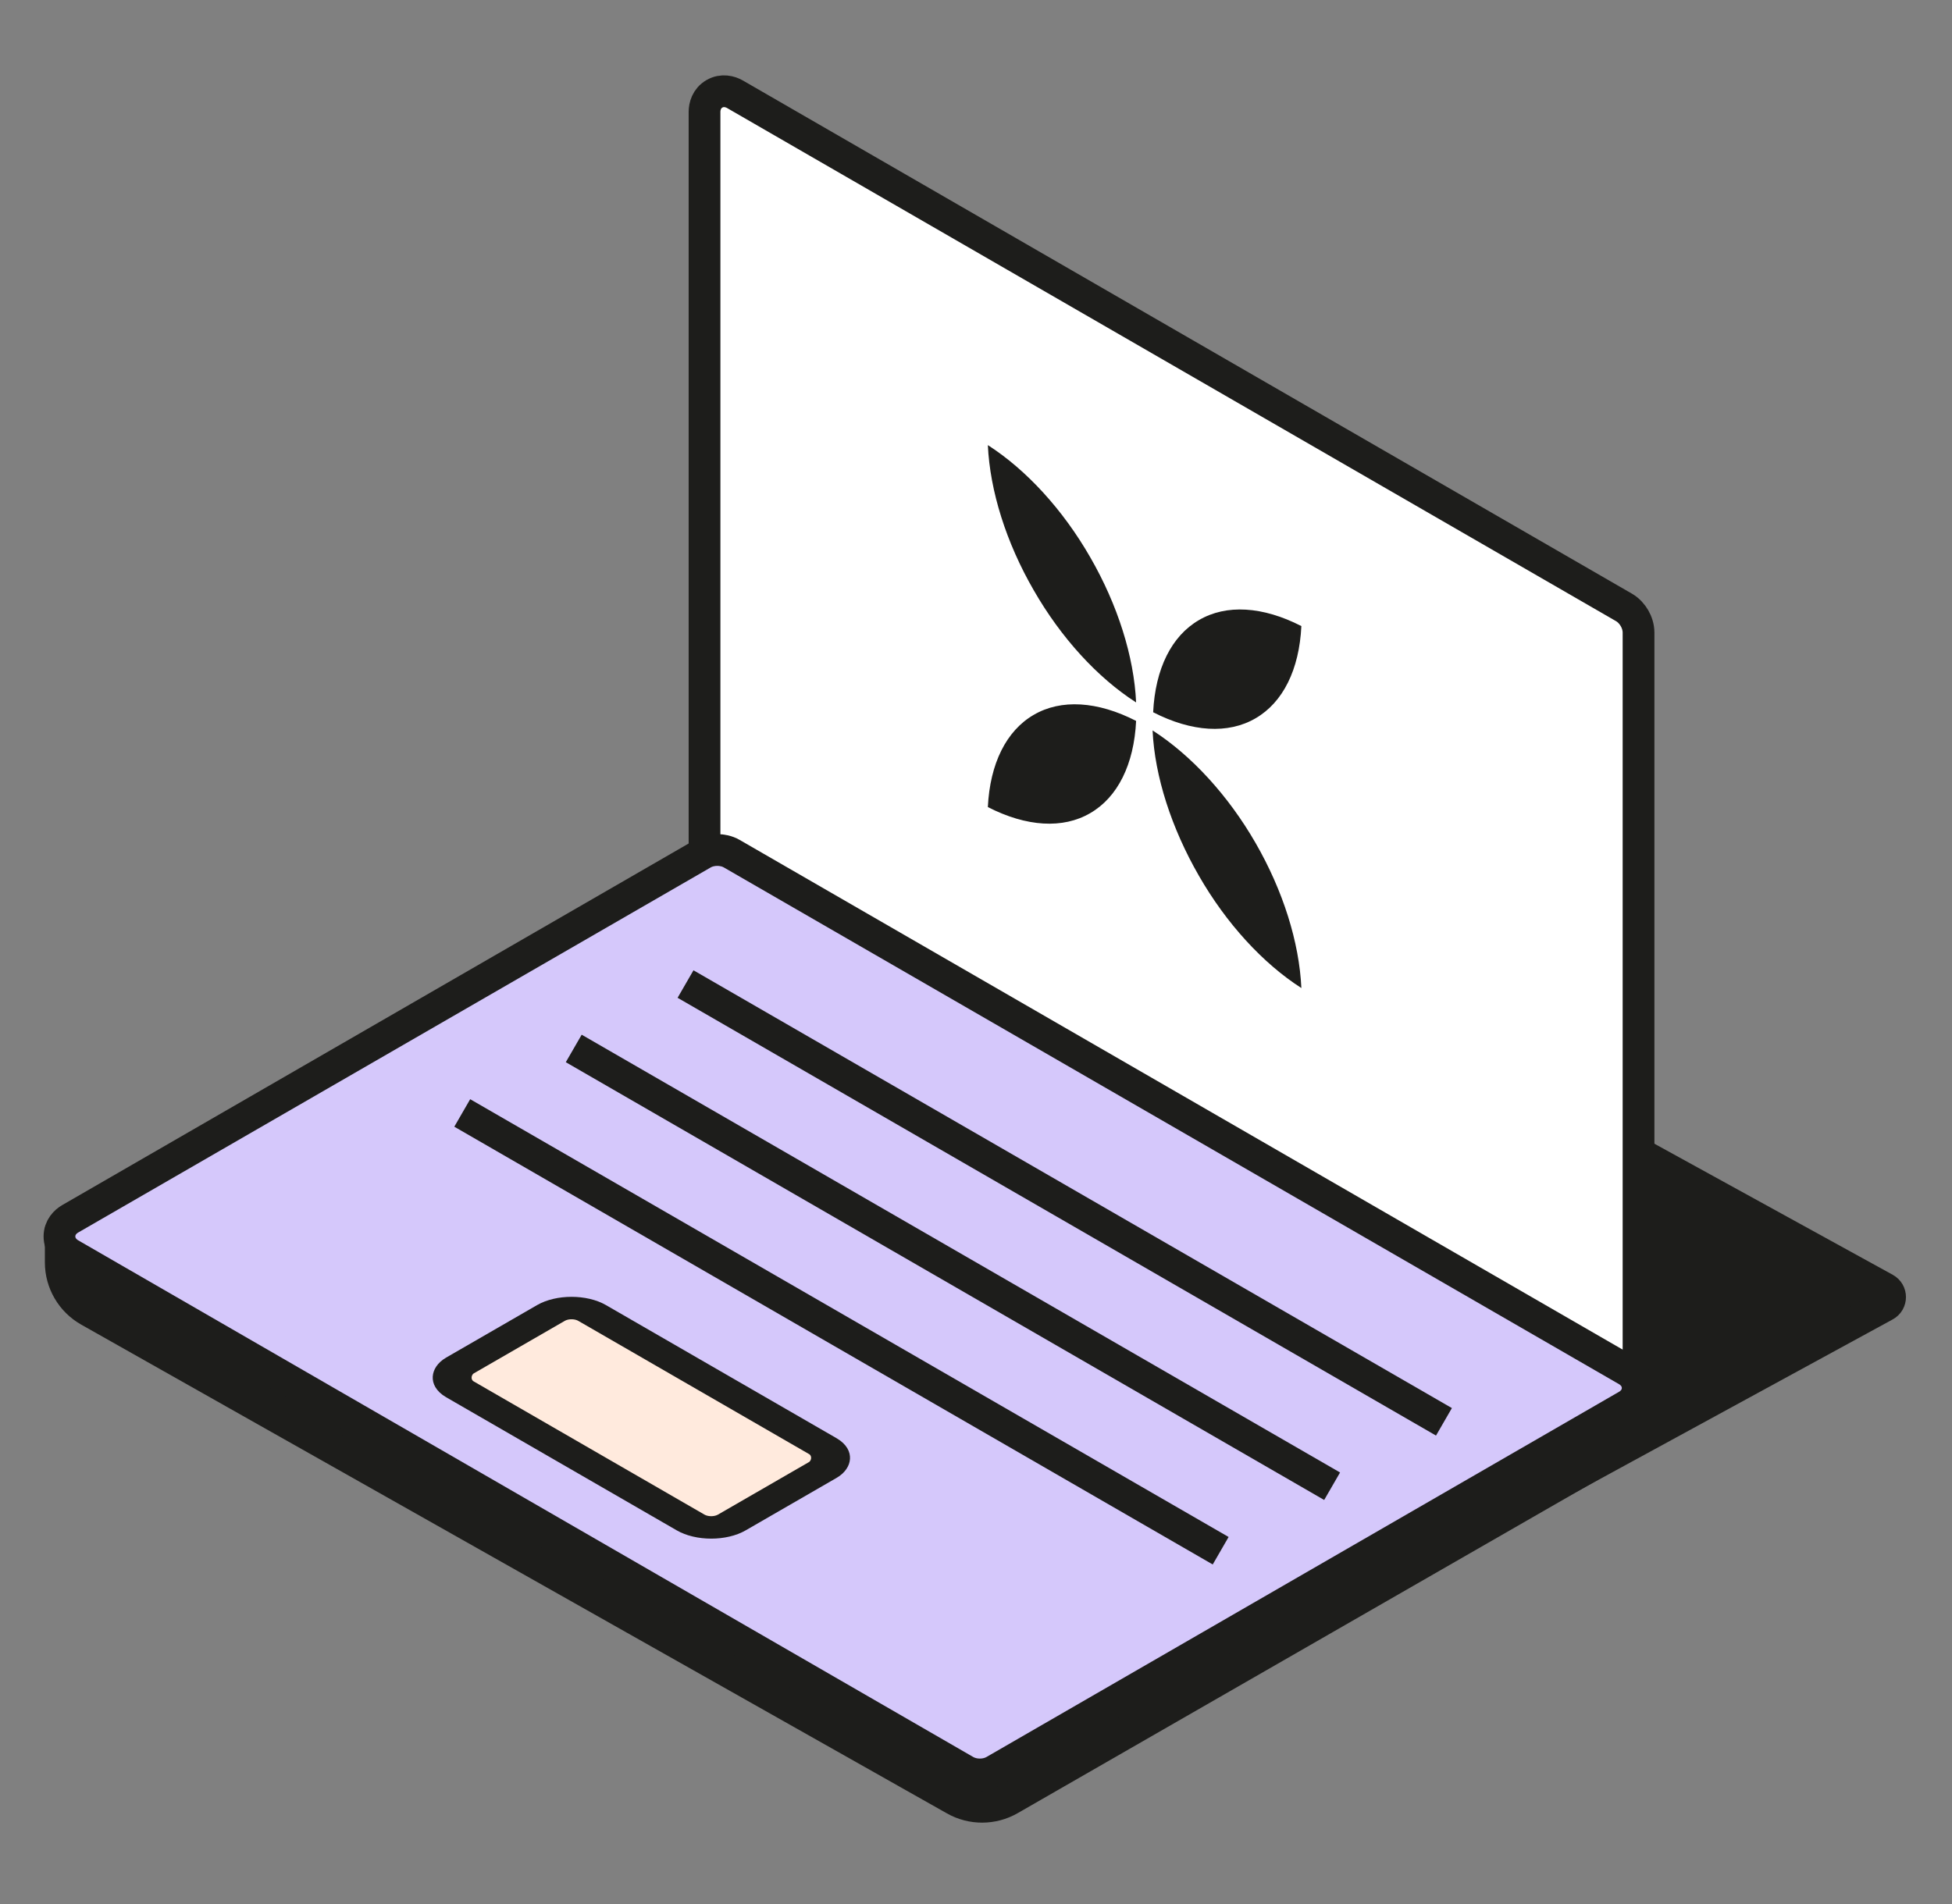<svg width="41" height="40" viewBox="0 0 41 40" fill="none" xmlns="http://www.w3.org/2000/svg">
<rect x="0" y="0" width="41" height="40" fill="#808080" stroke="none"/>
<g clip-path="url(#clip0_4571_13153)">
<path d="M39.596 27.425L30.749 32.25L32.019 30.927C32.058 30.887 32.078 30.832 32.075 30.776L31.605 23.029C31.595 22.872 31.763 22.766 31.901 22.841L39.596 27.074C39.734 27.15 39.734 27.349 39.596 27.425Z" fill="#1D1D1B"/>
<path d="M39.596 27.425L30.749 32.25L32.019 30.927C32.058 30.887 32.078 30.832 32.075 30.776L31.605 23.029C31.595 22.872 31.763 22.766 31.901 22.841L39.596 27.074C39.734 27.15 39.734 27.349 39.596 27.425Z" stroke="#1D1D1B" stroke-width="0.667" stroke-linejoin="round"/>
<path d="M34.235 28.72L34.416 28.813L34.416 29.017L34.416 29.537C34.416 29.954 34.193 30.34 33.831 30.548L21.209 37.802C20.852 38.007 20.413 38.009 20.054 37.806L1.869 27.537C1.503 27.33 1.276 26.942 1.276 26.521V26.204V25.999L1.459 25.906L14.846 19.11C14.944 19.056 15.052 19.038 15.142 19.038C15.232 19.038 15.34 19.056 15.439 19.111L34.235 28.72Z" fill="#1D1D1B" stroke="#1D1D1B" stroke-width="0.667"/>
<path d="M15.437 1.98L34.111 12.761C34.212 12.82 34.284 12.906 34.331 12.987C34.378 13.068 34.416 13.175 34.416 13.291L34.416 29.099C34.416 29.214 34.374 29.383 34.209 29.478C34.044 29.573 33.876 29.526 33.777 29.468L15.104 18.688C15.003 18.629 14.93 18.543 14.884 18.462C14.837 18.381 14.798 18.274 14.798 18.158L14.798 2.35C14.798 2.235 14.841 2.066 15.006 1.971C15.17 1.876 15.338 1.923 15.437 1.98Z" fill="white" stroke="#1D1D1B" stroke-width="0.667"/>
<path d="M15.371 17.935L34.173 28.79C34.273 28.848 34.398 28.969 34.398 29.159C34.398 29.35 34.273 29.471 34.173 29.528L20.887 37.2C20.786 37.258 20.674 37.278 20.581 37.278C20.488 37.278 20.376 37.258 20.275 37.2L1.473 26.344C1.374 26.287 1.249 26.165 1.249 25.975C1.249 25.785 1.374 25.663 1.473 25.606L14.76 17.935C14.861 17.877 14.972 17.857 15.066 17.857C15.159 17.857 15.271 17.877 15.371 17.935Z" fill="#D5C8FB" stroke="#1D1D1B" stroke-width="0.667"/>
<path d="M30.329 29.87L14.399 20.673" stroke="#1D1D1B" stroke-width="0.667" stroke-linejoin="round"/>
<path d="M27.98 31.223L12.051 22.026" stroke="#1D1D1B" stroke-width="0.667" stroke-linejoin="round"/>
<path d="M25.639 32.578L9.709 23.381" stroke="#1D1D1B" stroke-width="0.667" stroke-linejoin="round"/>
<rect x="-1.98682e-08" y="-0.333" width="6.595" height="3.207" rx="0.5" transform="matrix(0.866 0.5 -0.866 0.5 11.716 27.5)" fill="#FFEADD" stroke="#1D1D1B" stroke-width="0.667"/>
<g clip-path="url(#clip1_4571_13153)">
<path d="M26.372 15.09C26.948 14.756 27.29 14.067 27.334 13.153C26.522 12.736 25.755 12.691 25.183 13.027C24.607 13.361 24.265 14.05 24.221 14.963C25.033 15.38 25.799 15.425 26.372 15.09ZM21.712 12.399C22.284 13.396 23.05 14.236 23.863 14.757C23.819 13.793 23.476 12.707 22.9 11.708C22.328 10.712 21.561 9.872 20.749 9.351C20.793 10.315 21.135 11.4 21.712 12.399ZM21.712 15.018C21.136 15.352 20.793 16.042 20.749 16.955C21.561 17.372 22.328 17.417 22.9 17.082C23.476 16.748 23.819 16.059 23.863 15.145C23.05 14.728 22.284 14.683 21.712 15.018ZM26.372 17.709C25.799 16.713 25.022 15.866 24.209 15.345C24.253 16.309 24.607 17.401 25.183 18.4C25.755 19.396 26.522 20.236 27.334 20.757C27.29 19.793 26.948 18.708 26.372 17.709Z" fill="#1D1D1B"/>
</g>
</g>
<defs>
<clipPath id="clip0_4571_13153">
<rect width="40" height="40" fill="white" transform="translate(0.75)"/>
</clipPath>
<clipPath id="clip1_4571_13153">
<rect width="7.604" height="7.604" fill="white" transform="matrix(-0.866 -0.5 3.18351e-05 1 27.334 13.153)"/>
</clipPath>
</defs>
</svg>
